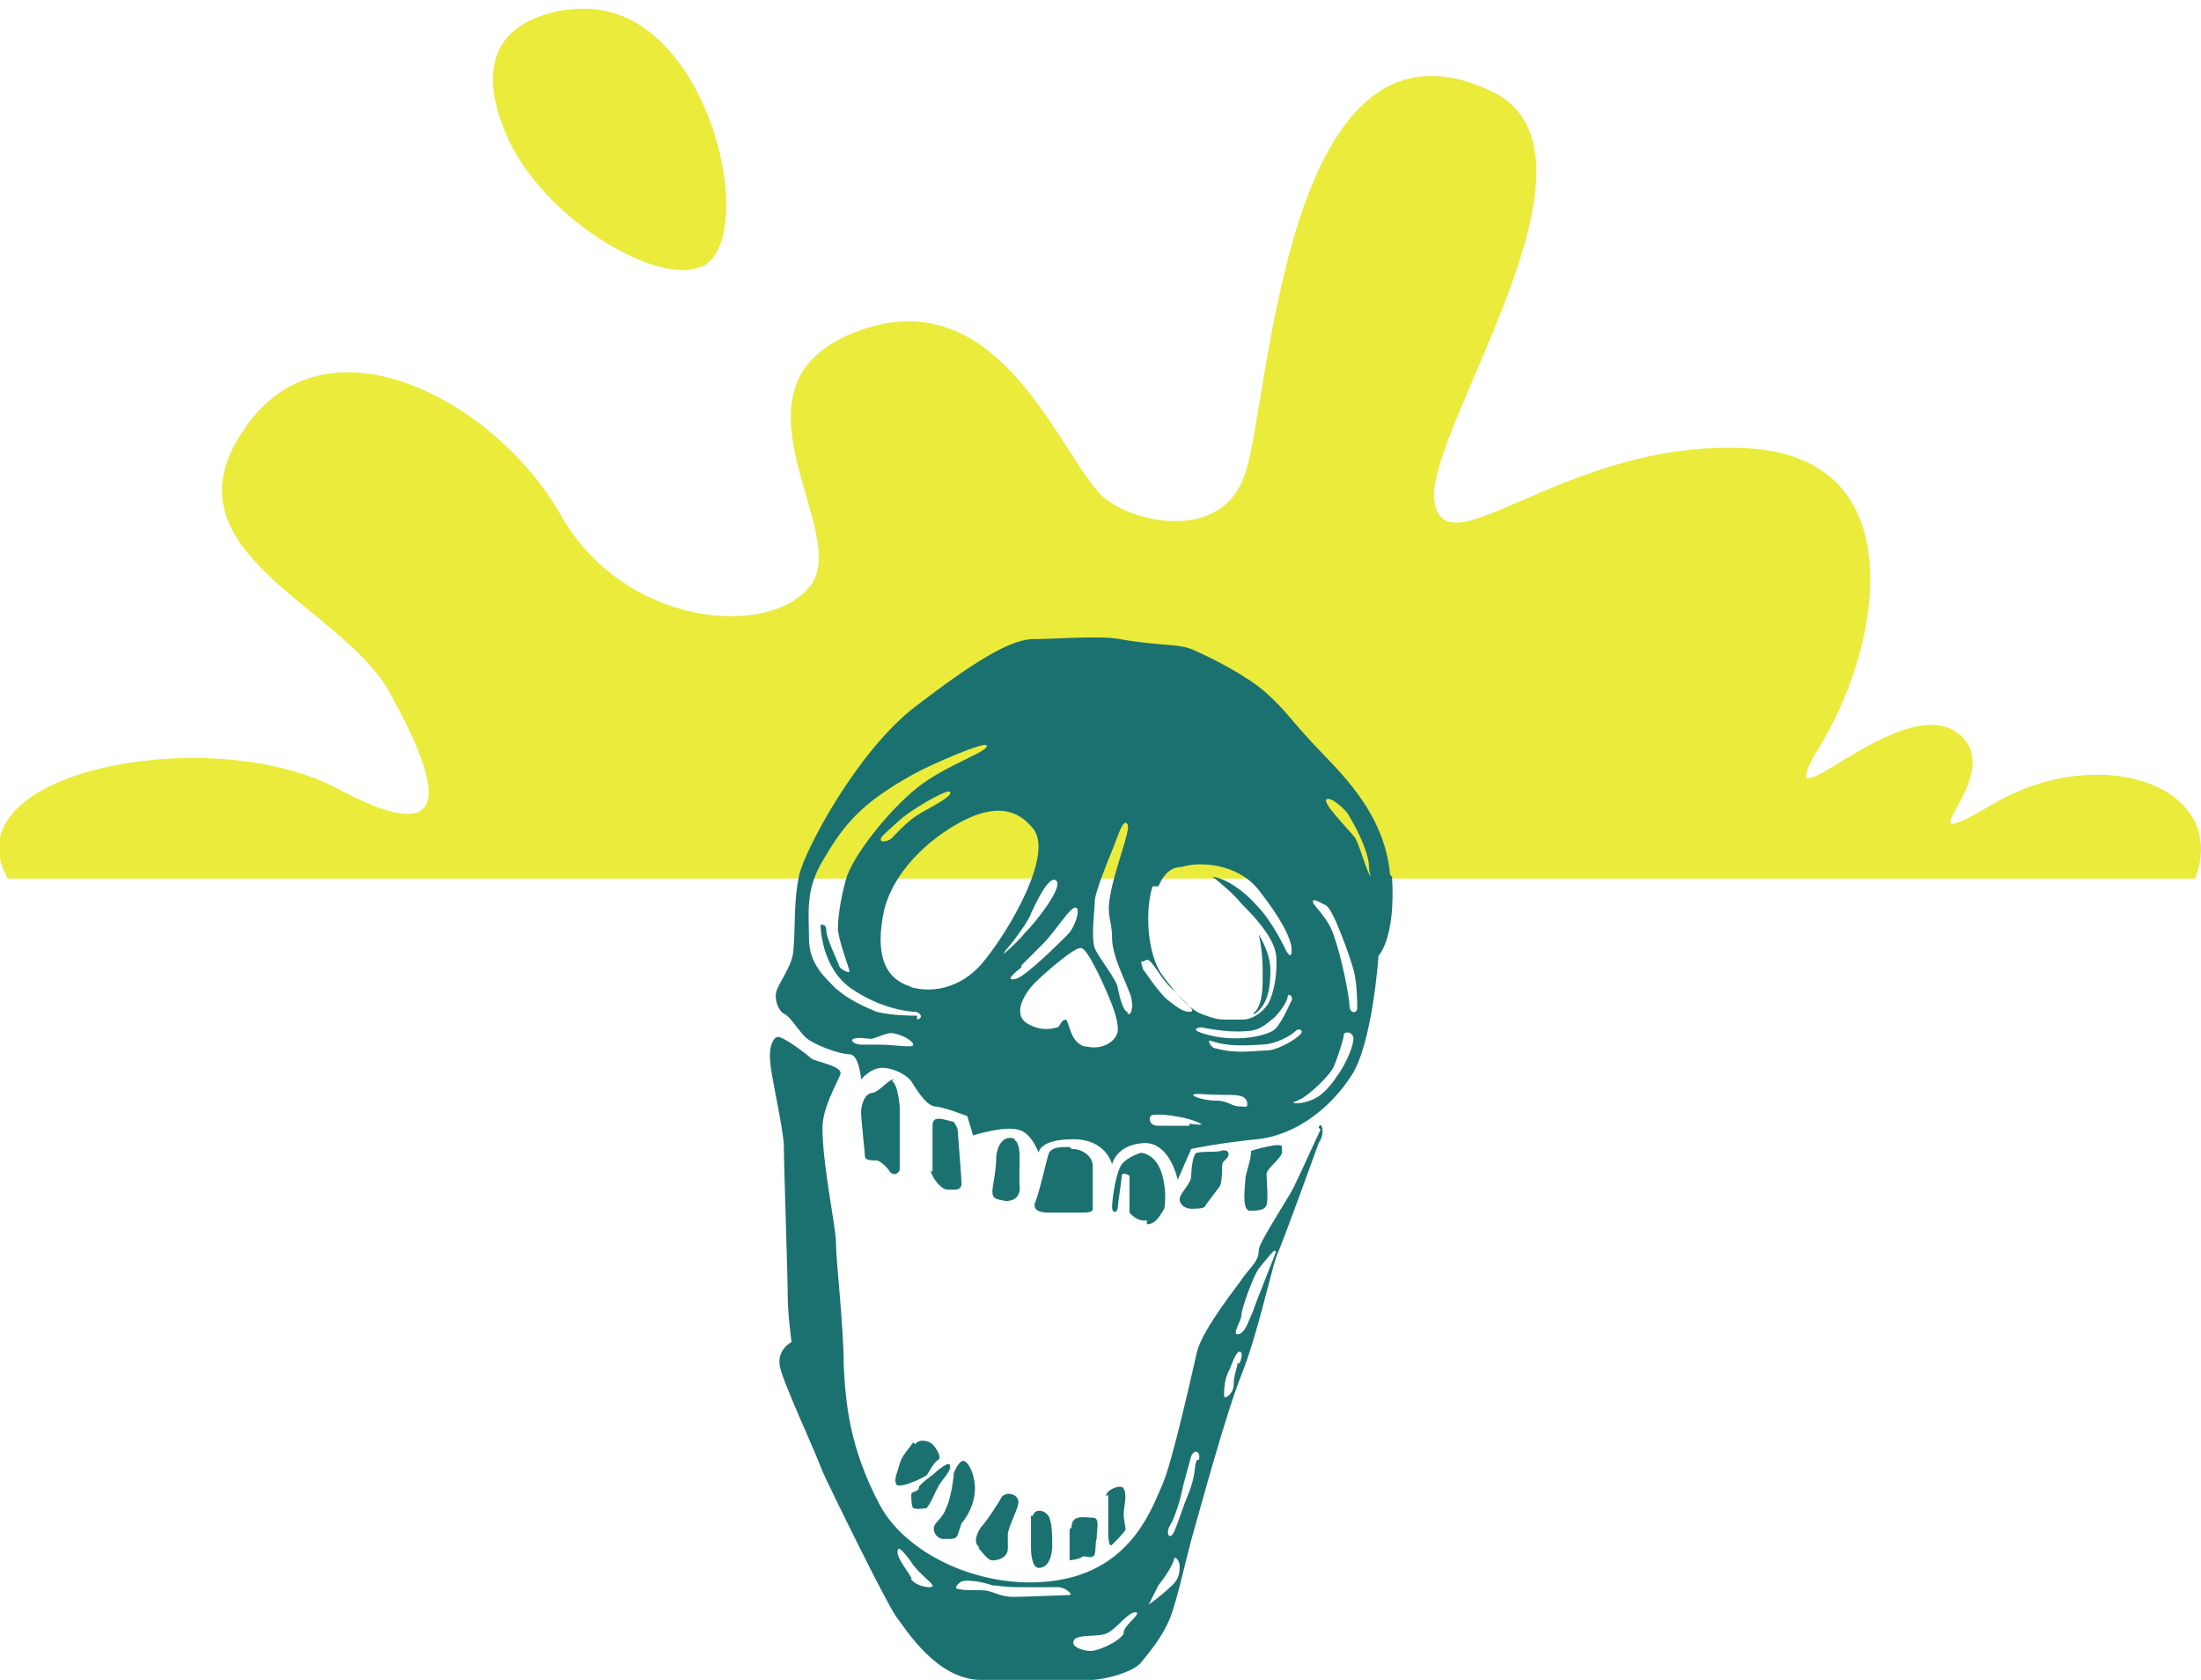 <svg viewBox="0 0 114 87" xmlns="http://www.w3.org/2000/svg"><path d="m103.3 41.6c-5.5 3.2 1.1-1.6-2-3.7s-10.2 5.9-6.9.5c3-5 4.9-15-4.3-15.2-9.1-.3-15.2 6.4-15.8 2.8s9.8-18.1 2.9-21.3c-10.7-5-11.4 16-12.7 19.8-1.2 3.8-6.3 2.5-7.6 1-2.3-2.6-5.4-11.1-12.6-8.3s-.2 10.3-2.3 13.1-9.7 2.2-13-3.7c-3.3-5.8-12.2-10.7-16.4-4.3-4.3 6.3 5.2 9.1 7.6 13.6 2.5 4.5 3.7 8.4-2.8 4.9-6.5-3.4-20.1-.9-17 4.7h113.3c1.8-4.8-4.9-7.1-10.4-3.9z" fill="#EAEB3B"/><path d="m36.4 13.8c2.8-1.5.6-11.9-4.9-13.2-1.6-.4-3.8 0-5 1.1-1.6 1.5-.8 3.9-.5 4.7 1.6 4.7 8.1 8.5 10.3 7.4z" fill="#EAEB3B"/><g fill="#1b7170"><path d="m55.4 59.4c-.5 0-1 0-1.1.4-.1.3-.5 2.1-.7 2.5-.1.4.3.5.7.5h1.7c.3 0 .6 0 .6-.2s0-1.7 0-2.2-.5-.9-1.1-.9z"/><path d="m52.6 59c-.4-.2-.9 0-1 .9 0 .8-.2 1.5-.2 1.8 0 .4.2.4.7.5.5 0 .8-.3.7-.9v-.6c0-.7.1-1.5-.3-1.7z"/><path d="m59.4 63.4c.5 0 .7-.5.9-.8.1-.3.2-2.7-1.2-2.9 0 0-.7.2-1 .6s-.5 1.8-.5 2.2.3.3.3 0c0-.2.2-1.4.2-1.6s.3-.1.4 0v1.9s.4.5.9.4z"/><path d="m48.2 60.6c0 .2.4.9.8 1 .4 0 .8.1.8-.3s-.2-2.7-.2-2.8-.2-.4-.2-.4c-.5-.1-1.1-.4-1.1.2v2.4z"/><path d="m46.3 55.9c-.3 0-.7.6-1.1.7-.4 0-.6.6-.6 1s.2 2.1.2 2.3.4.2.6.2.6.4.7.6c.2.2.4.1.5-.1 0-.3 0-.9 0-1.3s0-1.5 0-2c0 0-.1-1.2-.4-1.3z"/><path d="m63.3 59.6c-.6.1-.8 0-1.3.1-.2 0-.3.8-.3 1.2s-.6.9-.6 1.2.3.5.6.5c.2 0 .6 0 .7-.1.1-.2.6-.8.8-1.1.1-.3.1-.7.1-1s.2-.3.3-.5 0-.4-.4-.3z"/><path d="m47.3 74.7c-.2.3-.6.7-.7 1.1s-.3.8-.2 1c0 .4 1.3-.2 1.6-.4.2-.3.4-.7.6-.8s-.1-.6-.3-.8-.7-.3-.9 0z"/><path d="m55.4 79.2v1.6s.4 0 .7-.2c.2 0 .4.1.5 0 .2 0 .1-.7.2-.9 0-.5.2-1.1-.2-1.1s-1.1-.2-1.1.5z"/><path d="m53.4 78.5v1.7s0 1 .4 1c.7 0 .7-1.1.7-1.1 0-.5 0-1.3-.2-1.6s-.7-.4-.8 0z"/><path d="m50.7 80.2c.2.2.5.7.8.6.3 0 .7-.2.7-.6s0-.8 0-.8c.2-.8.7-1.5.5-1.8s-.6-.3-.8-.1c-.1.2-.8 1.3-1.1 1.6-.2.3-.4.8-.1 1z"/><path d="m49 79.7c.4 0 .5 0 .6-.2l.2-.6c.5-.6.7-1.3.7-1.8s-.2-1.2-.5-1.4c-.2-.2-.5.3-.6.6 0 .3-.2 1.5-.4 1.8-.1.4-.5.7-.6.9s0 .6.4.7z"/><path d="m49.2 75.9c0-.3-.7.3-.8.4s-.7.5-.8.7c0 .3-.4.2-.4.4s0 .6.1.7c.2.1.7 0 .7 0 .3-.4.4-.8.6-1.1.1-.3.7-.8.6-1.1z"/><path d="m66.4 59.4c0-.3-1.6.2-1.6.2 0 .5-.3 1.2-.3 1.5s-.2 1.5.2 1.6c.4 0 .8 0 .9-.3s0-1.3 0-1.6.9-.9.8-1.2z"/><path d="m57.4 77.4v2s0 .8.2.6.7-.7.7-.8-.1-.5-.1-.8.2-1 0-1.3c-.1-.3-1 .1-.9.4z"/><path d="m68.4 58.5c-.2.4-1.1 2.4-1.4 3s-1.7 2.7-1.8 3.2c0 .5-.2.7-.7 1.3-.4.6-2.2 2.8-2.5 4-.3 1.3-1.3 5.8-1.8 6.9s-1.5 4.2-5.2 4.9-7.9-1.1-9.4-3.8c-1.6-3-1.8-5.3-1.9-7.3 0-2-.4-5.4-.4-6.3s-.7-4-.7-6c0-1 .7-2.2.9-2.7.3-.5-1.3-.7-1.5-.9s-1.4-1.1-1.7-1.1-.5.7-.4 1.3c0 .6.7 3.5.7 4.4s.2 6.7.2 7.7.2 2.4.2 2.4-.8.4-.6 1.3 1.8 4.3 2.2 5.4c.5 1.1 3.2 6.6 3.8 7.5.6.8 2.1 3.2 4.3 3.3h5.8c.7 0 2.2-.4 2.6-.9s1.1-1.3 1.5-2.3.8-3 1.2-4.4 1.7-6.2 2.5-8.2 1.5-5.2 1.8-6.1c.4-.9 2.2-5.9 2.2-5.9.4-.6.1-1.2 0-.8zm-21.2 23.2c-.3-.5-.8-1.1-.7-1.4 0-.4.7.6.7.6.3.5 1 1 1.1 1.2s-.8.1-1.1-.3zm8.3.9c-.2 0-2.4.1-3 .1s-.9-.2-1.3-.3-1.2 0-1.5-.1c-.3 0-.2-.2.1-.4.3-.1 1 0 1.6.2 0 0 .9.1 1.3.1s1.7 0 2.1 0 .8.4.6.4zm2.7 2c-.2.4-1.3.9-1.7.9s-1-.2-.9-.5c.1-.4 1.2-.2 1.7-.4s1.1-1.1 1.5-1.1-.5.6-.6 1zm2.4-2.4c-.4.4-1.1.9-1.1.9l.5-1c.4-.5.7-1 .8-1.3 0-.3.3 0 .3.3s0 .7-.5 1.1zm1.4-6.6c-.2.4 0 .7-.5 1.9-.3.7-.6 1.8-.8 2s-.3-.2-.1-.5.5-1.2.6-1.7.4-1.5.5-1.9c.2-.4.5-.2.4.2zm2.1-5c0 .2-.2.6-.2 1.1s-.5.8-.5.6c0-.3 0-.9.3-1.4 0 0 .3-.9.5-.9s.1.4 0 .6zm2-5.8c-.1.3-1 2.5-1.2 3.1l-.3.7s-.2.5-.5.5.2-.7.2-1 .6-2 .9-2.4 1-1.2.8-.9z"/><path d="m64.9 52.5s0 0 .1 0c.7-.5.8-1.4.8-2.3 0-.6-.3-1.3-.6-1.8.2.9.2 1.6.2 2.1 0 .7 0 1.6-.5 2z"/><path d="m72 45.3c-.3-3.3-2.7-5.4-4-6.8s-1.4-1.7-2.4-2.6-2.8-1.8-3.7-2.2c-.8-.4-1.6-.2-3.9-.6-1-.2-3.3 0-4.6 0-1.2.1-3 1.2-6 3.5s-5.7 7.4-6 8.7-.2 2.8-.3 3.8c0 .9-.8 1.8-.9 2.3s.2 1 .4 1.1c.3.1.7.8 1.1 1.2s1.8.9 2.3.9.6 1.3.6 1.3.5-.6 1.1-.6 1.3.4 1.5.7.7 1.2 1.2 1.3c.4 0 1.7.5 1.7.5l.3 1s1.6-.5 2.3-.3c.7.1 1.1 1.2 1.1 1.2s0-.7 1.8-.7c1.7 0 2 1.3 2 1.3s.2-1 1.6-1.1 1.8 1.9 1.8 1.9l.7-1.6s1.4-.3 3.4-.5 3.8-1.6 4.9-3.3 1.4-6.2 1.4-6.2.9-.9.7-4.1zm-26.5 8.8s-.6 0-.9 0-.6-.2-.4-.3c.3-.1.7 0 .9 0s.5-.2 1-.3c.5 0 1.2.4 1.2.6s-.9 0-1.8 0zm2-1.5c-.3 0-1.3 0-2.1-.2-.7-.3-1.4-.6-2.1-1.2-.6-.6-1.4-1.3-1.4-2.6s-.2-2.5.7-4c1.1-1.9 2-3 4.7-4.5 1.1-.6 3.7-1.7 3.8-1.5.2.3-2.1 1-3.6 2.2s-3.4 3.6-3.7 4.8c-.3 1.1-.4 2-.4 2.5s.6 2.1.6 2.2-.3 0-.5-.2c-.1-.3-.7-1.5-.7-1.9s-.3-.3-.3-.3 0 2.2 1.6 3.3 3.1 1.2 3.3 1.2.5.3.1.4zm.2-10.5c-.7.4-1.3 1.1-1.5 1.3s-.8.3-.5-.1c.4-.4 1.1-1 1.1-1 .8-.6 2.2-1.4 2.4-1.3.2.2-.8.7-1.5 1.1zm-.5 9c-1.4-.4-1.9-1.7-1.4-4 .6-2.3 2.8-4 4.3-4.7s2.6-.5 3.4.5c1.1 1.3-1.2 5.2-2.4 6.7-1.1 1.5-2.7 1.9-4 1.5zm4.6-1.5s.2-.2.3-.4c.2-.2 1.2-1.5 1.3-1.9.2-.4.9-2 1.3-1.7s-1 2.1-1.6 2.7c-.5.6-1.3 1.3-1.3 1.2zm1.1.4c.5-.5 1-1 1.1-1.1.7-.7 1.4-1.9 1.7-1.9s0 1-.4 1.4-2.2 2.2-2.7 2.3-.2-.2.3-.6zm3.3 4.2c-.8-.2-.8-1.3-1-1.4-.2 0-.3.3-.4.4-.1 0-.8.3-1.6-.2s-.1-1.6.4-2.1 2.1-1.9 2.4-1.8c.3 0 1.1 1.7 1.5 2.7 0 0 .4.9.4 1.5s-.8 1.1-1.6.9zm2.2-1.8c-.2 0-.4-.7-.5-1.2 0-.4-1-1.6-1.2-2.1-.2-.6 0-1.9 0-2.4s.8-2.4 1-2.9.5-1.5.7-1.1c.2.2-.7 2.4-.9 3.7-.2 1.1.1 1.2.1 2.2s.9 2.6 1 3.1 0 .9-.2.8zm1.6-6.5c.3-.7.7-1 1.2-1 .9-.3 2.9-.2 4 1.2s1.7 2.5 1.7 3.1-.3 0-.3 0-.7-1.5-1.5-2.3c-.7-.8-1.6-1.4-2.3-1.5.5.4 1.1.9 1.5 1.4.5.5 1.7 1.7 1.8 2.7.1 1.3-.3 2.4-.5 2.6-.3.4-.8.7-1.2.7s-.7 0-1 0c-.5 0-.9-.2-1.2-.3-.5-.2-1.2-.9-2-2s-.9-3.4-.5-4.6zm6.9 5.9c-.1.2-.6 1.4-1 1.6-.8.4-2.2.5-3.3.2-1.2-.3-.4-.4-.4-.4s1.4.3 2.3.2c.7 0 1-.3 1.5-.7.4-.4.7-.9.7-1.1s.3 0 .2.2zm-7.5-2.1c.3 0 .7 1 1.4 1.6l.7.7c.2.2.4.4.1.4s-.6-.2-1.1-.6-1.2-1.5-1.3-1.6c0-.1-.2-.5 0-.4zm2.2 8.6c-.3 0-1.1 0-1.6 0s-.5-.4-.4-.5c.1-.2 1.9 0 2.6.4 0 0 .3.1-.6 0zm2.6-1c-.4 0-.6-.3-1.2-.3s-1.2-.2-1.2-.3.8 0 1.5 0c.8 0 1.2 0 1.3.4 0 .3 0 .2-.4.2zm-1.2-3c-.3 0-.5-.5-.3-.4.6.2 1.2.3 2.6.2.8 0 1.6-.5 1.8-.7s.4 0 .3.1c-.1.2-1 .8-1.7.9-.7 0-1.6.2-2.7-.1zm6.2 1.5s-.3.5-.8.9-1.3.5-1.4.4c-.1 0 0 0 .4-.2s1.5-1.2 1.7-1.7.5-1.4.5-1.6.5-.2.5.2c0 .3-.3 1.2-.9 2zm1.1-3.6c0 .3-.4.3-.4-.1s-.4-2.5-.8-3.6c-.3-1-1.1-1.6-1.1-1.8s.3 0 .7.2c.4.3 1.2 2.6 1.4 3.3s.2 1.8.2 2.1zm.7-6.8c-.2-.2-.5-1.4-.8-2-.4-.5-1.7-1.8-1.5-2s1.1.6 1.2.9c.5.8 1 2 1 2.5s.2.7 0 .5z"/></g></svg>